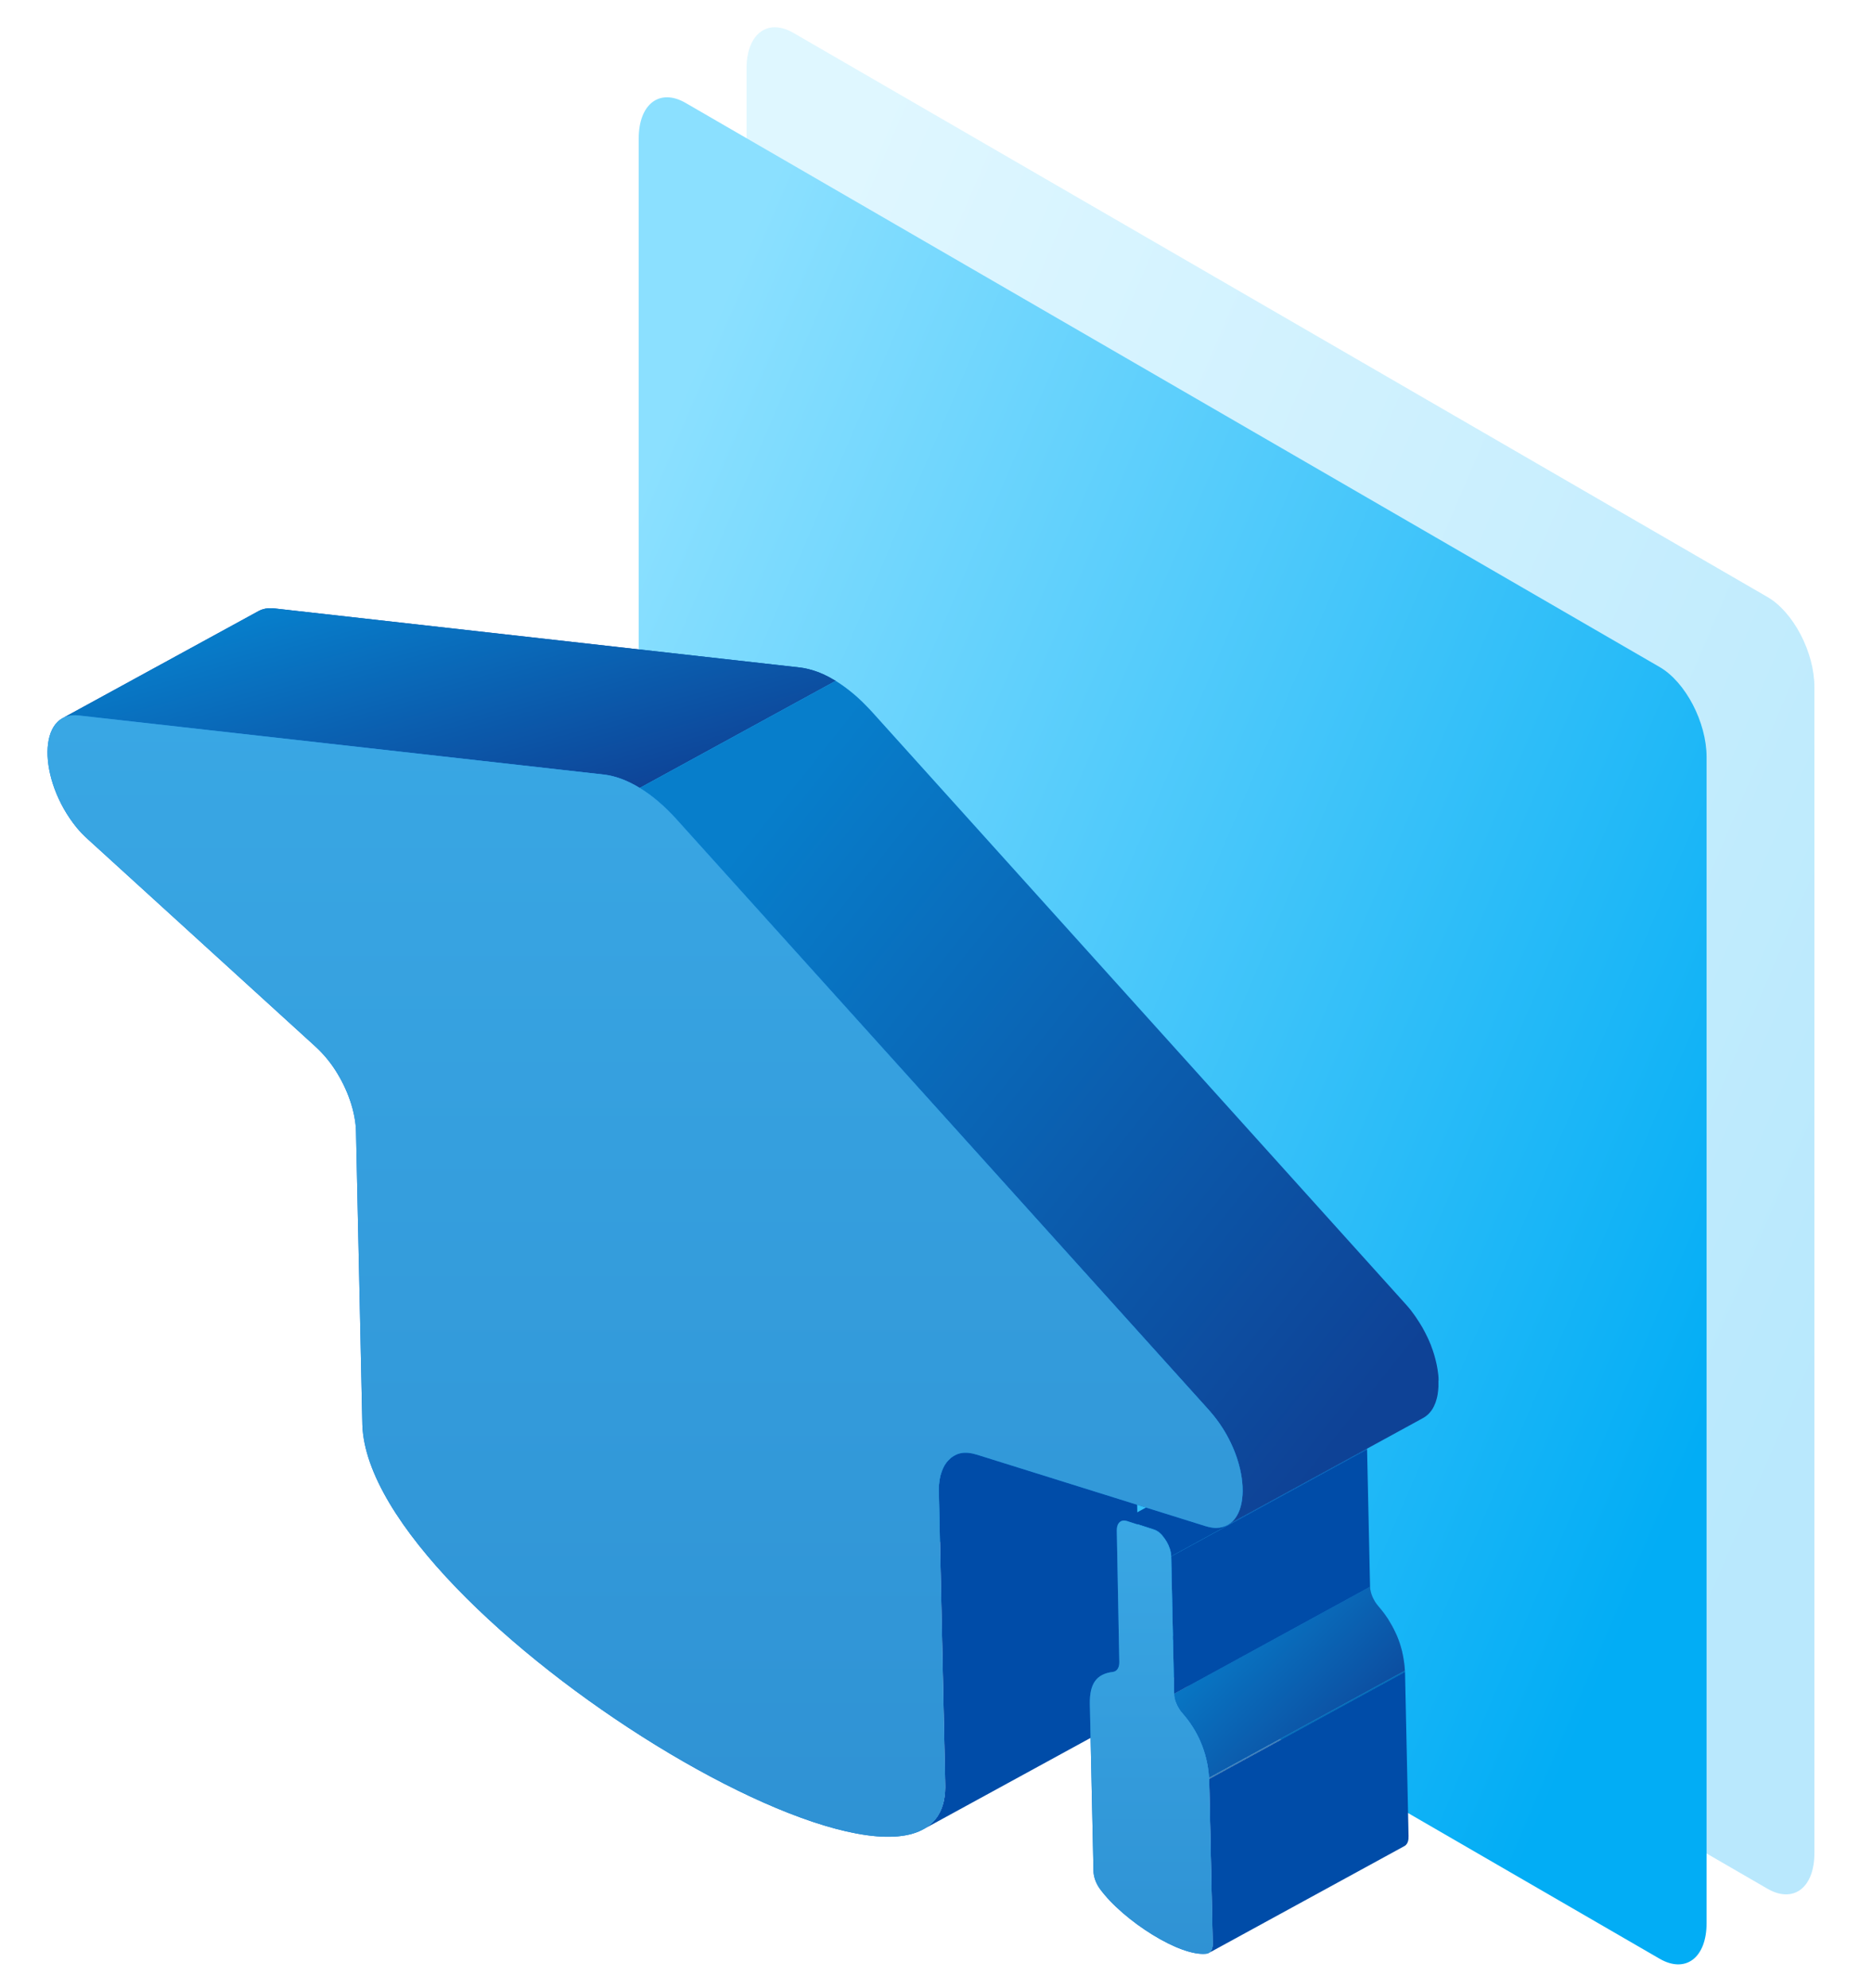 <svg width="130" height="138" viewBox="0 0 130 138" fill="none" xmlns="http://www.w3.org/2000/svg">
<g clip-path="url(#clip0_1543_187)">
<path opacity="0.28" fill-rule="evenodd" clip-rule="evenodd" d="M55.102 2.285L122.741 41.445C124.542 42.486 126 45.285 126 47.69V128.645C126 131.051 124.542 132.158 122.741 131.117L55.102 91.957C53.301 90.916 51.843 88.117 51.843 85.712V4.756C51.843 2.351 53.301 1.244 55.102 2.285Z" fill="url(#paint0_linear_1543_187)"/>
<path fill-rule="evenodd" clip-rule="evenodd" d="M47.613 7.146L115.253 46.306C117.054 47.347 118.512 50.146 118.512 52.551V133.506C118.512 135.911 117.054 137.018 115.253 135.978L47.613 96.817C45.812 95.777 44.355 92.978 44.355 90.573V9.617C44.355 7.212 45.812 6.105 47.613 7.146Z" fill="url(#paint1_linear_1543_187)"/>
<path d="M78.798 96.12C78.798 95.968 78.798 95.82 78.81 95.675C78.817 95.535 78.837 95.403 78.856 95.278C78.856 95.266 78.86 95.254 78.864 95.243C78.884 95.126 78.911 95.013 78.942 94.907C78.946 94.892 78.954 94.876 78.958 94.861C78.985 94.767 79.02 94.677 79.055 94.588C79.063 94.572 79.067 94.557 79.075 94.537C79.118 94.44 79.168 94.342 79.219 94.257C79.227 94.249 79.231 94.237 79.239 94.229C79.285 94.155 79.336 94.089 79.387 94.026C79.406 94.003 79.426 93.984 79.445 93.96C79.492 93.91 79.539 93.863 79.589 93.82C79.609 93.8 79.628 93.785 79.652 93.765C79.722 93.711 79.796 93.66 79.874 93.617L66.273 101.047C66.195 101.09 66.121 101.141 66.051 101.195C66.032 101.211 66.008 101.23 65.989 101.25C65.938 101.293 65.891 101.339 65.845 101.39C65.825 101.41 65.806 101.433 65.786 101.456C65.732 101.519 65.685 101.589 65.638 101.659C65.63 101.667 65.626 101.678 65.618 101.686H65.615C65.568 101.772 65.521 101.858 65.482 101.947C65.482 101.955 65.478 101.963 65.474 101.967C65.466 101.983 65.463 101.998 65.455 102.018C65.435 102.068 65.412 102.115 65.396 102.166C65.381 102.205 65.369 102.248 65.357 102.287C65.353 102.302 65.346 102.318 65.342 102.333C65.342 102.345 65.334 102.357 65.33 102.365C65.314 102.427 65.299 102.489 65.283 102.556C65.275 102.595 65.268 102.63 65.264 102.669C65.264 102.68 65.26 102.692 65.256 102.704C65.256 102.715 65.252 102.727 65.248 102.739C65.24 102.797 65.233 102.86 65.225 102.918C65.217 102.977 65.213 103.035 65.209 103.097C65.205 103.16 65.201 103.218 65.201 103.277C65.201 103.335 65.201 103.394 65.201 103.456C65.201 103.487 65.201 103.518 65.201 103.55L65.638 123.8C65.646 123.995 65.642 124.182 65.63 124.358C65.63 124.365 65.63 124.373 65.63 124.381C65.618 124.552 65.599 124.716 65.572 124.872C65.572 124.888 65.564 124.903 65.564 124.919C65.537 125.067 65.502 125.207 65.459 125.34C65.455 125.355 65.451 125.371 65.443 125.387C65.4 125.523 65.346 125.652 65.287 125.773C65.275 125.8 65.26 125.823 65.248 125.847C65.201 125.94 65.147 126.026 65.092 126.112C65.065 126.151 65.038 126.19 65.007 126.229C64.956 126.295 64.901 126.361 64.843 126.424C64.812 126.459 64.777 126.494 64.745 126.529C64.683 126.591 64.613 126.65 64.543 126.704C64.511 126.731 64.48 126.759 64.445 126.782C64.34 126.86 64.231 126.93 64.11 126.997L77.71 119.567C77.827 119.501 77.94 119.43 78.046 119.352C78.081 119.329 78.112 119.302 78.143 119.274C78.213 119.22 78.279 119.161 78.346 119.099C78.381 119.064 78.412 119.029 78.443 118.994C78.502 118.931 78.552 118.865 78.607 118.799C78.634 118.76 78.665 118.721 78.693 118.682C78.708 118.659 78.724 118.639 78.74 118.62C78.778 118.557 78.814 118.487 78.849 118.421C78.86 118.397 78.876 118.374 78.888 118.347C78.888 118.339 78.895 118.335 78.899 118.327C78.946 118.234 78.985 118.132 79.02 118.031C79.028 118.011 79.036 117.988 79.04 117.965C79.044 117.949 79.047 117.933 79.055 117.918C79.063 117.887 79.075 117.859 79.082 117.828C79.102 117.758 79.121 117.688 79.137 117.614C79.145 117.575 79.153 117.536 79.16 117.497C79.16 117.481 79.168 117.466 79.168 117.45C79.168 117.431 79.176 117.411 79.18 117.392C79.192 117.325 79.2 117.255 79.207 117.185C79.215 117.123 79.219 117.056 79.223 116.994C79.223 116.982 79.223 116.975 79.223 116.963C79.223 116.955 79.223 116.947 79.223 116.939C79.223 116.893 79.231 116.846 79.231 116.795C79.231 116.729 79.231 116.659 79.231 116.589C79.231 116.518 79.231 116.448 79.227 116.378L78.79 96.128L78.798 96.12Z" fill="#004CA8"/>
<path d="M76.514 116.293L90.114 108.863C90.325 108.746 90.582 108.672 90.886 108.637C90.948 108.629 91.003 108.613 91.054 108.586L77.453 116.016C77.403 116.043 77.348 116.063 77.286 116.066C76.982 116.102 76.728 116.18 76.514 116.293Z" fill="#004CA8"/>
<path d="M76.514 116.292L90.114 108.863C90.2 108.816 90.293 108.777 90.395 108.742L76.794 116.172C76.693 116.207 76.6 116.246 76.514 116.292Z" fill="#004CA8"/>
<path d="M76.794 116.172L90.395 108.742C90.5 108.707 90.613 108.679 90.734 108.656L77.134 116.086C77.013 116.105 76.9 116.136 76.794 116.172Z" fill="#004CA8"/>
<path d="M77.133 116.09L90.734 108.66C90.785 108.652 90.835 108.644 90.886 108.637C90.894 108.637 90.906 108.637 90.913 108.633L77.313 116.062C77.313 116.062 77.293 116.062 77.286 116.066C77.235 116.074 77.184 116.082 77.133 116.09Z" fill="#004CA8"/>
<path d="M77.313 116.062L90.913 108.633C90.937 108.629 90.96 108.621 90.984 108.617L77.383 116.047C77.36 116.055 77.336 116.059 77.313 116.062Z" fill="#004CA8"/>
<path d="M77.383 116.043L90.984 108.613C91.007 108.605 91.03 108.594 91.054 108.582L77.453 116.012C77.43 116.023 77.406 116.035 77.383 116.043Z" fill="#004CA8"/>
<path d="M44.44 54.703L58.041 47.273C58.002 47.249 57.963 47.226 57.924 47.203C57.881 47.175 57.834 47.152 57.791 47.129C57.76 47.109 57.729 47.094 57.698 47.074C57.686 47.066 57.674 47.062 57.666 47.055C57.581 47.008 57.495 46.965 57.413 46.922H57.405C57.32 46.875 57.234 46.836 57.152 46.797C57.14 46.793 57.133 46.789 57.121 46.786C57.09 46.77 57.058 46.758 57.027 46.747C56.984 46.727 56.938 46.708 56.895 46.688C56.871 46.68 56.852 46.673 56.832 46.665C56.797 46.649 56.758 46.638 56.723 46.626C56.692 46.614 56.665 46.602 56.633 46.595C56.602 46.583 56.571 46.575 56.54 46.563C56.501 46.552 56.466 46.54 56.427 46.528C56.407 46.521 56.388 46.517 56.368 46.509C56.326 46.497 56.287 46.486 56.244 46.478C56.209 46.466 56.17 46.458 56.135 46.447C56.123 46.447 56.111 46.439 56.099 46.439C56.049 46.427 56.002 46.419 55.951 46.407C55.916 46.4 55.877 46.392 55.842 46.384C55.834 46.384 55.827 46.384 55.823 46.38C55.737 46.365 55.647 46.353 55.562 46.341L19.079 42.24H19.06C18.994 42.233 18.927 42.229 18.865 42.225C18.842 42.225 18.818 42.225 18.791 42.225C18.771 42.225 18.752 42.225 18.736 42.225C18.717 42.225 18.697 42.225 18.678 42.225C18.619 42.225 18.565 42.237 18.506 42.244C18.491 42.244 18.475 42.244 18.46 42.248H18.448C18.382 42.26 18.315 42.279 18.253 42.299C18.233 42.303 18.214 42.307 18.195 42.315C18.113 42.346 18.031 42.381 17.957 42.42L4.345 49.857C4.419 49.815 4.501 49.779 4.586 49.752C4.606 49.744 4.625 49.744 4.645 49.736C4.711 49.717 4.777 49.697 4.851 49.686C4.867 49.686 4.883 49.686 4.898 49.682C4.972 49.67 5.046 49.662 5.124 49.658C5.144 49.658 5.163 49.658 5.183 49.658C5.276 49.658 5.37 49.658 5.471 49.674L41.953 53.775C42.047 53.787 42.14 53.798 42.234 53.818C42.269 53.826 42.308 53.833 42.343 53.841C42.406 53.853 42.464 53.865 42.526 53.88C42.561 53.888 42.6 53.9 42.636 53.911C42.698 53.927 42.756 53.943 42.819 53.962C42.858 53.974 42.893 53.985 42.932 53.997C42.994 54.017 43.053 54.04 43.115 54.059C43.15 54.071 43.189 54.087 43.224 54.098C43.29 54.126 43.357 54.153 43.423 54.18C43.454 54.192 43.485 54.208 43.517 54.219C43.711 54.305 43.906 54.403 44.101 54.508C44.132 54.523 44.163 54.543 44.195 54.562C44.277 54.609 44.362 54.66 44.444 54.711L44.44 54.703Z" fill="#004CA8"/>
<path d="M44.44 54.703L58.041 47.273C58.002 47.249 57.963 47.226 57.924 47.203C57.881 47.175 57.834 47.152 57.791 47.129C57.76 47.109 57.729 47.094 57.698 47.074C57.686 47.066 57.674 47.062 57.666 47.055C57.581 47.008 57.495 46.965 57.413 46.922H57.405C57.32 46.875 57.234 46.836 57.152 46.797C57.14 46.793 57.133 46.789 57.121 46.786C57.09 46.77 57.058 46.758 57.027 46.747C56.984 46.727 56.938 46.708 56.895 46.688C56.871 46.68 56.852 46.673 56.832 46.665C56.797 46.649 56.758 46.638 56.723 46.626C56.692 46.614 56.665 46.602 56.633 46.595C56.602 46.583 56.571 46.575 56.54 46.563C56.501 46.552 56.466 46.54 56.427 46.528C56.407 46.521 56.388 46.517 56.368 46.509C56.326 46.497 56.287 46.486 56.244 46.478C56.209 46.466 56.17 46.458 56.135 46.447C56.123 46.447 56.111 46.439 56.099 46.439C56.049 46.427 56.002 46.419 55.951 46.407C55.916 46.4 55.877 46.392 55.842 46.384C55.834 46.384 55.827 46.384 55.823 46.38C55.737 46.365 55.647 46.353 55.562 46.341L19.079 42.24H19.06C18.994 42.233 18.927 42.229 18.865 42.225C18.842 42.225 18.818 42.225 18.791 42.225C18.771 42.225 18.752 42.225 18.736 42.225C18.717 42.225 18.697 42.225 18.678 42.225C18.619 42.225 18.565 42.237 18.506 42.244C18.491 42.244 18.475 42.244 18.46 42.248H18.448C18.382 42.26 18.315 42.279 18.253 42.299C18.233 42.303 18.214 42.307 18.195 42.315C18.113 42.346 18.031 42.381 17.957 42.42L4.345 49.857C4.419 49.815 4.501 49.779 4.586 49.752C4.606 49.744 4.625 49.744 4.645 49.736C4.711 49.717 4.777 49.697 4.851 49.686C4.867 49.686 4.883 49.686 4.898 49.682C4.972 49.67 5.046 49.662 5.124 49.658C5.144 49.658 5.163 49.658 5.183 49.658C5.276 49.658 5.37 49.658 5.471 49.674L41.953 53.775C42.047 53.787 42.14 53.798 42.234 53.818C42.269 53.826 42.308 53.833 42.343 53.841C42.406 53.853 42.464 53.865 42.526 53.88C42.561 53.888 42.6 53.9 42.636 53.911C42.698 53.927 42.756 53.943 42.819 53.962C42.858 53.974 42.893 53.985 42.932 53.997C42.994 54.017 43.053 54.04 43.115 54.059C43.15 54.071 43.189 54.087 43.224 54.098C43.29 54.126 43.357 54.153 43.423 54.18C43.454 54.192 43.485 54.208 43.517 54.219C43.711 54.305 43.906 54.403 44.101 54.508C44.132 54.523 44.163 54.543 44.195 54.562C44.277 54.609 44.362 54.66 44.444 54.711L44.44 54.703Z" fill="url(#paint2_linear_1543_187)"/>
<path d="M83.963 123.402L97.563 115.973V115.992L83.963 123.422V123.402Z" fill="#005AA7"/>
<path d="M83.967 123.418L97.567 115.988C97.567 115.988 97.567 116.012 97.567 116.02L83.967 123.449C83.967 123.449 83.967 123.426 83.967 123.418Z" fill="#0058A3"/>
<path d="M83.967 123.453L97.567 116.024C97.567 116.024 97.567 116.055 97.567 116.066L83.967 123.496C83.967 123.496 83.967 123.469 83.967 123.453Z" fill="#00569E"/>
<path d="M82.809 119.855C82.829 119.886 82.844 119.918 82.864 119.949C82.949 120.085 83.031 120.222 83.105 120.362L83.121 120.393C83.211 120.561 83.293 120.736 83.37 120.912V120.923C83.452 121.107 83.522 121.29 83.589 121.485V121.5C83.659 121.691 83.713 121.89 83.764 122.093V122.101C83.815 122.303 83.854 122.51 83.889 122.724C83.889 122.732 83.889 122.74 83.889 122.748C83.92 122.962 83.947 123.18 83.963 123.406L97.563 115.977C97.559 115.895 97.552 115.813 97.544 115.731C97.536 115.649 97.528 115.571 97.517 115.489C97.509 115.431 97.501 115.372 97.493 115.318V115.294C97.493 115.294 97.485 115.275 97.485 115.263C97.474 115.189 97.462 115.119 97.45 115.049C97.439 114.979 97.423 114.912 97.411 114.846C97.4 114.788 97.384 114.729 97.372 114.671V114.651C97.353 114.589 97.337 114.53 97.322 114.472C97.306 114.417 97.29 114.359 97.275 114.304C97.259 114.25 97.244 114.199 97.228 114.148C97.22 114.121 97.213 114.098 97.201 114.07V114.055C97.201 114.055 97.185 114.024 97.181 114.008C97.166 113.965 97.15 113.918 97.135 113.876C97.119 113.833 97.103 113.794 97.088 113.751C97.072 113.712 97.057 113.673 97.041 113.634C97.025 113.595 97.01 113.56 96.994 113.521L96.979 113.49V113.482C96.963 113.458 96.955 113.435 96.944 113.412C96.928 113.377 96.912 113.338 96.893 113.303C96.873 113.264 96.854 113.221 96.834 113.182C96.815 113.139 96.791 113.1 96.772 113.057C96.757 113.026 96.737 112.995 96.721 112.963L96.706 112.932C96.706 112.932 96.686 112.893 96.675 112.874C96.608 112.753 96.534 112.636 96.464 112.515C96.445 112.484 96.429 112.453 96.409 112.422V112.414C96.363 112.351 96.324 112.289 96.281 112.231C96.25 112.184 96.219 112.141 96.187 112.094C96.156 112.051 96.125 112.008 96.094 111.966L96.082 111.95L96.074 111.942C96.051 111.911 96.024 111.876 96 111.845C95.969 111.802 95.934 111.763 95.899 111.72C95.864 111.677 95.825 111.634 95.79 111.587C95.763 111.556 95.735 111.521 95.708 111.49C95.626 111.396 95.552 111.295 95.486 111.19C95.482 111.182 95.478 111.174 95.474 111.166C95.412 111.061 95.353 110.952 95.306 110.843C95.256 110.726 95.217 110.609 95.189 110.492C95.162 110.375 95.147 110.262 95.143 110.153L81.542 117.583V117.606C81.542 117.606 81.542 117.637 81.542 117.649C81.542 117.664 81.542 117.68 81.542 117.696C81.542 117.711 81.542 117.727 81.546 117.742C81.546 117.758 81.55 117.774 81.554 117.789C81.554 117.805 81.558 117.82 81.562 117.836C81.562 117.852 81.57 117.867 81.57 117.883C81.57 117.894 81.573 117.906 81.577 117.922V117.933C81.577 117.933 81.589 117.965 81.593 117.98C81.597 117.996 81.601 118.011 81.605 118.027C81.609 118.043 81.612 118.058 81.62 118.074C81.624 118.089 81.628 118.101 81.636 118.117C81.64 118.128 81.644 118.144 81.651 118.156C81.655 118.167 81.659 118.183 81.667 118.195C81.671 118.206 81.675 118.218 81.683 118.234L81.698 118.269C81.698 118.269 81.706 118.296 81.714 118.304C81.718 118.315 81.725 118.327 81.729 118.339C81.737 118.354 81.741 118.366 81.749 118.382C81.757 118.397 81.764 118.413 81.772 118.429C81.784 118.448 81.792 118.468 81.803 118.491C81.823 118.526 81.846 118.561 81.866 118.596C81.87 118.604 81.874 118.612 81.877 118.62C81.881 118.627 81.885 118.635 81.889 118.639C81.901 118.659 81.916 118.682 81.932 118.701C81.944 118.717 81.951 118.733 81.963 118.748C81.971 118.76 81.983 118.775 81.99 118.787C81.998 118.799 82.01 118.811 82.018 118.822C82.026 118.834 82.037 118.846 82.045 118.857C82.057 118.869 82.065 118.881 82.076 118.892C82.084 118.9 82.092 118.908 82.1 118.92C82.228 119.064 82.349 119.216 82.466 119.368L82.474 119.376C82.591 119.528 82.7 119.688 82.801 119.847L82.809 119.855Z" fill="#2990E1"/>
<path d="M82.809 119.855C82.829 119.886 82.844 119.918 82.864 119.949C82.949 120.085 83.031 120.222 83.105 120.362L83.121 120.393C83.211 120.561 83.293 120.736 83.37 120.912V120.923C83.452 121.107 83.522 121.29 83.589 121.485V121.5C83.659 121.691 83.713 121.89 83.764 122.093V122.101C83.815 122.303 83.854 122.51 83.889 122.724C83.889 122.732 83.889 122.74 83.889 122.748C83.92 122.962 83.947 123.18 83.963 123.406L97.563 115.977C97.559 115.895 97.552 115.813 97.544 115.731C97.536 115.649 97.528 115.571 97.517 115.489C97.509 115.431 97.501 115.372 97.493 115.318V115.294C97.493 115.294 97.485 115.275 97.485 115.263C97.474 115.189 97.462 115.119 97.45 115.049C97.439 114.979 97.423 114.912 97.411 114.846C97.4 114.788 97.384 114.729 97.372 114.671V114.651C97.353 114.589 97.337 114.53 97.322 114.472C97.306 114.417 97.29 114.359 97.275 114.304C97.259 114.25 97.244 114.199 97.228 114.148C97.22 114.121 97.213 114.098 97.201 114.07V114.055C97.201 114.055 97.185 114.024 97.181 114.008C97.166 113.965 97.15 113.918 97.135 113.876C97.119 113.833 97.103 113.794 97.088 113.751C97.072 113.712 97.057 113.673 97.041 113.634C97.025 113.595 97.01 113.56 96.994 113.521L96.979 113.49V113.482C96.963 113.458 96.955 113.435 96.944 113.412C96.928 113.377 96.912 113.338 96.893 113.303C96.873 113.264 96.854 113.221 96.834 113.182C96.815 113.139 96.791 113.1 96.772 113.057C96.757 113.026 96.737 112.995 96.721 112.963L96.706 112.932C96.706 112.932 96.686 112.893 96.675 112.874C96.608 112.753 96.534 112.636 96.464 112.515C96.445 112.484 96.429 112.453 96.409 112.422V112.414C96.363 112.351 96.324 112.289 96.281 112.231C96.25 112.184 96.219 112.141 96.187 112.094C96.156 112.051 96.125 112.008 96.094 111.966L96.082 111.95L96.074 111.942C96.051 111.911 96.024 111.876 96 111.845C95.969 111.802 95.934 111.763 95.899 111.72C95.864 111.677 95.825 111.634 95.79 111.587C95.763 111.556 95.735 111.521 95.708 111.49C95.626 111.396 95.552 111.295 95.486 111.19C95.482 111.182 95.478 111.174 95.474 111.166C95.412 111.061 95.353 110.952 95.306 110.843C95.256 110.726 95.217 110.609 95.189 110.492C95.162 110.375 95.147 110.262 95.143 110.153L81.542 117.583V117.606C81.542 117.606 81.542 117.637 81.542 117.649C81.542 117.664 81.542 117.68 81.542 117.696C81.542 117.711 81.542 117.727 81.546 117.742C81.546 117.758 81.55 117.774 81.554 117.789C81.554 117.805 81.558 117.82 81.562 117.836C81.562 117.852 81.57 117.867 81.57 117.883C81.57 117.894 81.573 117.906 81.577 117.922V117.933C81.577 117.933 81.589 117.965 81.593 117.98C81.597 117.996 81.601 118.011 81.605 118.027C81.609 118.043 81.612 118.058 81.62 118.074C81.624 118.089 81.628 118.101 81.636 118.117C81.64 118.128 81.644 118.144 81.651 118.156C81.655 118.167 81.659 118.183 81.667 118.195C81.671 118.206 81.675 118.218 81.683 118.234L81.698 118.269C81.698 118.269 81.706 118.296 81.714 118.304C81.718 118.315 81.725 118.327 81.729 118.339C81.737 118.354 81.741 118.366 81.749 118.382C81.757 118.397 81.764 118.413 81.772 118.429C81.784 118.448 81.792 118.468 81.803 118.491C81.823 118.526 81.846 118.561 81.866 118.596C81.87 118.604 81.874 118.612 81.877 118.62C81.881 118.627 81.885 118.635 81.889 118.639C81.901 118.659 81.916 118.682 81.932 118.701C81.944 118.717 81.951 118.733 81.963 118.748C81.971 118.76 81.983 118.775 81.99 118.787C81.998 118.799 82.01 118.811 82.018 118.822C82.026 118.834 82.037 118.846 82.045 118.857C82.057 118.869 82.065 118.881 82.076 118.892C82.084 118.9 82.092 118.908 82.1 118.92C82.228 119.064 82.349 119.216 82.466 119.368L82.474 119.376C82.591 119.528 82.7 119.688 82.801 119.847L82.809 119.855Z" fill="url(#paint3_linear_1543_187)"/>
<path d="M97.817 127.492L97.571 116.066L83.971 123.496L84.216 134.921C84.216 134.999 84.216 135.077 84.201 135.144C84.189 135.214 84.174 135.272 84.15 135.327V135.335C84.127 135.381 84.103 135.42 84.076 135.455C84.068 135.467 84.06 135.479 84.049 135.49C84.017 135.526 83.979 135.557 83.94 135.58L97.54 128.15C97.583 128.127 97.618 128.096 97.649 128.061C97.657 128.049 97.669 128.037 97.676 128.026C97.688 128.01 97.7 127.998 97.708 127.983C97.719 127.963 97.731 127.94 97.743 127.916V127.905L97.751 127.897C97.751 127.897 97.762 127.874 97.766 127.862C97.774 127.846 97.778 127.827 97.782 127.807C97.786 127.792 97.79 127.772 97.793 127.757C97.793 127.745 97.797 127.729 97.801 127.718V127.71C97.801 127.71 97.805 127.679 97.809 127.663C97.809 127.647 97.809 127.632 97.813 127.616C97.813 127.601 97.813 127.585 97.813 127.57C97.813 127.554 97.813 127.538 97.813 127.523V127.499L97.817 127.492Z" fill="#004CA8"/>
<path d="M94.936 100.614L81.332 108.044L81.538 117.587L95.143 110.157L94.936 100.614Z" fill="#004CA8"/>
<path d="M80.716 106.61C80.774 106.676 80.829 106.742 80.88 106.816C80.926 106.882 80.969 106.949 81.008 107.019C81.016 107.031 81.024 107.042 81.032 107.058C81.075 107.132 81.114 107.21 81.149 107.288C81.184 107.37 81.215 107.455 81.242 107.537C81.269 107.623 81.289 107.709 81.305 107.791C81.32 107.88 81.328 107.962 81.328 108.044L94.928 100.614C94.928 100.614 94.928 100.599 94.928 100.591C94.928 100.575 94.928 100.56 94.928 100.544C94.928 100.529 94.928 100.513 94.924 100.493C94.924 100.478 94.924 100.462 94.921 100.443C94.921 100.427 94.917 100.412 94.913 100.392V100.365H94.909V100.341C94.909 100.341 94.901 100.306 94.897 100.291C94.897 100.275 94.889 100.256 94.885 100.24C94.882 100.224 94.878 100.205 94.874 100.189C94.87 100.174 94.866 100.158 94.858 100.139L94.847 100.108V100.092C94.847 100.092 94.835 100.061 94.827 100.049C94.823 100.033 94.815 100.018 94.811 100.006C94.808 99.995 94.8 99.979 94.796 99.967C94.792 99.956 94.784 99.94 94.78 99.928C94.776 99.916 94.769 99.901 94.765 99.889L94.753 99.858V99.85C94.753 99.85 94.737 99.823 94.733 99.811C94.726 99.796 94.718 99.78 94.71 99.764L94.687 99.718C94.675 99.694 94.659 99.667 94.648 99.644C94.648 99.636 94.64 99.628 94.636 99.624C94.628 99.612 94.62 99.601 94.613 99.585C94.593 99.554 94.578 99.523 94.558 99.496C94.542 99.472 94.527 99.449 94.511 99.425C94.504 99.41 94.492 99.398 94.484 99.382C94.484 99.382 94.465 99.351 94.453 99.34C94.445 99.328 94.433 99.316 94.425 99.301C94.414 99.289 94.406 99.277 94.394 99.266C94.383 99.254 94.375 99.238 94.363 99.227C94.351 99.215 94.34 99.203 94.332 99.188L94.324 99.18C94.324 99.18 94.308 99.16 94.301 99.149C94.289 99.137 94.277 99.121 94.262 99.11C94.25 99.098 94.234 99.082 94.223 99.071C94.211 99.059 94.195 99.043 94.18 99.032C94.168 99.02 94.156 99.012 94.149 99.004V98.997C94.149 98.997 94.114 98.973 94.102 98.962C94.09 98.95 94.075 98.942 94.063 98.93C94.051 98.919 94.036 98.911 94.024 98.903C94.012 98.895 93.997 98.883 93.985 98.876L93.962 98.86L93.946 98.849C93.946 98.849 93.919 98.833 93.907 98.825C93.895 98.817 93.88 98.813 93.868 98.806C93.856 98.798 93.841 98.794 93.829 98.786C93.817 98.782 93.802 98.774 93.79 98.77C93.778 98.767 93.763 98.759 93.751 98.755H93.736L91.876 98.151C91.876 98.151 91.861 98.147 91.853 98.143C91.841 98.143 91.826 98.135 91.814 98.131C91.798 98.131 91.787 98.123 91.771 98.123H91.751C91.751 98.123 91.736 98.12 91.728 98.116C91.712 98.116 91.697 98.116 91.685 98.116C91.673 98.116 91.662 98.116 91.65 98.116H91.638C91.638 98.116 91.603 98.116 91.584 98.123C91.572 98.123 91.564 98.127 91.556 98.131C91.549 98.131 91.541 98.131 91.533 98.135C91.529 98.135 91.521 98.135 91.517 98.139C91.494 98.147 91.471 98.159 91.451 98.17L77.851 105.6C77.878 105.584 77.905 105.577 77.933 105.565C77.941 105.565 77.948 105.565 77.956 105.561C77.983 105.553 78.015 105.549 78.042 105.545H78.05C78.085 105.545 78.116 105.545 78.155 105.549H78.163C78.202 105.557 78.241 105.565 78.28 105.577L80.139 106.177C80.217 106.2 80.291 106.239 80.365 106.282C80.427 106.321 80.494 106.368 80.552 106.419C80.615 106.473 80.673 106.532 80.728 106.594L80.716 106.61Z" fill="#004CA8"/>
<path d="M99.902 95.839C99.902 95.812 99.902 95.781 99.898 95.753C99.898 95.742 99.898 95.73 99.898 95.722C99.898 95.699 99.898 95.675 99.898 95.656C99.894 95.594 99.887 95.531 99.883 95.465C99.875 95.403 99.867 95.336 99.859 95.274C99.859 95.251 99.852 95.227 99.848 95.2C99.848 95.188 99.848 95.176 99.844 95.165C99.84 95.134 99.836 95.106 99.832 95.075C99.82 95.009 99.809 94.943 99.797 94.876C99.785 94.81 99.77 94.744 99.758 94.677C99.754 94.658 99.75 94.638 99.742 94.615L99.735 94.584C99.727 94.549 99.719 94.514 99.711 94.479C99.696 94.412 99.68 94.346 99.661 94.28C99.645 94.218 99.626 94.155 99.61 94.097C99.602 94.069 99.594 94.046 99.587 94.019C99.587 94.011 99.583 93.999 99.579 93.991C99.571 93.968 99.563 93.941 99.555 93.917C99.536 93.859 99.516 93.8 99.497 93.738C99.477 93.683 99.458 93.629 99.438 93.578C99.419 93.528 99.403 93.477 99.384 93.43L99.376 93.407V93.395C99.356 93.356 99.341 93.317 99.325 93.278C99.306 93.227 99.286 93.177 99.263 93.13C99.243 93.079 99.22 93.029 99.197 92.978C99.173 92.927 99.15 92.877 99.126 92.826C99.126 92.818 99.119 92.81 99.115 92.802L99.107 92.791C99.088 92.752 99.072 92.717 99.052 92.678C99.021 92.612 98.99 92.549 98.955 92.483C98.908 92.393 98.858 92.3 98.807 92.21C98.807 92.202 98.799 92.198 98.795 92.191V92.183C98.717 92.054 98.643 91.929 98.565 91.805C98.534 91.758 98.503 91.711 98.472 91.664C98.448 91.629 98.425 91.594 98.401 91.555C98.378 91.52 98.355 91.481 98.331 91.446C98.292 91.391 98.253 91.337 98.214 91.282C98.175 91.228 98.136 91.173 98.094 91.118C98.074 91.091 98.051 91.064 98.031 91.037L98.016 91.013C98.016 91.013 97.988 90.974 97.973 90.955C97.934 90.904 97.891 90.853 97.848 90.803C97.805 90.752 97.762 90.701 97.719 90.651C97.676 90.6 97.633 90.549 97.587 90.503C97.579 90.491 97.567 90.483 97.559 90.472L60.563 49.432L57.842 50.918L60.563 49.432C60.5 49.362 60.438 49.292 60.372 49.226C60.286 49.136 60.2 49.047 60.114 48.961C60.068 48.914 60.021 48.867 59.974 48.82C59.955 48.801 59.939 48.785 59.92 48.766C59.896 48.742 59.869 48.715 59.846 48.692C59.752 48.602 59.658 48.516 59.565 48.431C59.487 48.36 59.413 48.294 59.335 48.228C59.323 48.22 59.315 48.208 59.304 48.201C59.296 48.193 59.288 48.185 59.28 48.181C59.187 48.103 59.093 48.025 58.996 47.951C58.902 47.877 58.809 47.807 58.719 47.737C58.707 47.729 58.696 47.721 58.688 47.713C58.676 47.706 58.664 47.698 58.653 47.69C58.583 47.639 58.516 47.589 58.446 47.542C58.356 47.48 58.267 47.421 58.177 47.362C58.127 47.331 58.08 47.3 58.029 47.269L44.429 54.699C44.635 54.827 44.842 54.968 45.048 55.116C45.06 55.124 45.072 55.131 45.084 55.139C45.29 55.291 45.497 55.455 45.699 55.627C45.711 55.634 45.719 55.646 45.73 55.654C45.929 55.821 46.124 56.001 46.315 56.188C46.335 56.207 46.35 56.223 46.37 56.242C46.569 56.437 46.764 56.64 46.958 56.854L83.955 97.893L94.835 91.949L83.955 97.893C84.115 98.069 84.267 98.252 84.407 98.439L84.423 98.459C84.552 98.626 84.676 98.802 84.793 98.977C84.817 99.012 84.84 99.047 84.863 99.082C84.977 99.258 85.086 99.433 85.183 99.612L85.191 99.628C85.3 99.823 85.397 100.018 85.491 100.213V100.224C85.588 100.423 85.674 100.622 85.752 100.821V100.833C85.83 101.027 85.9 101.226 85.959 101.417L85.967 101.441C86.025 101.632 86.072 101.819 86.115 102.006C86.115 102.018 86.119 102.025 86.123 102.037C86.165 102.22 86.197 102.403 86.224 102.583C86.224 102.595 86.224 102.606 86.228 102.614C86.251 102.793 86.271 102.965 86.278 103.136V103.168C86.29 103.339 86.29 103.503 86.282 103.663V103.69C86.275 103.85 86.259 104.006 86.236 104.154C86.236 104.158 86.236 104.165 86.236 104.169C86.212 104.317 86.181 104.462 86.142 104.598C86.142 104.61 86.134 104.622 86.13 104.637C86.091 104.766 86.044 104.89 85.994 105.007C85.99 105.019 85.982 105.027 85.978 105.039C85.928 105.14 85.873 105.237 85.811 105.327C85.799 105.347 85.787 105.362 85.776 105.382C85.709 105.471 85.635 105.553 85.557 105.627C85.542 105.639 85.526 105.654 85.514 105.666C85.429 105.74 85.339 105.807 85.242 105.861L98.842 98.431C98.939 98.377 99.029 98.311 99.115 98.236C99.13 98.225 99.146 98.213 99.162 98.198C99.24 98.123 99.314 98.041 99.38 97.952C99.392 97.936 99.403 97.917 99.419 97.897C99.438 97.866 99.462 97.839 99.481 97.808C99.52 97.745 99.555 97.679 99.587 97.609C99.59 97.597 99.598 97.589 99.602 97.578V97.566C99.641 97.496 99.668 97.422 99.696 97.348C99.711 97.301 99.727 97.254 99.739 97.207C99.739 97.196 99.746 97.184 99.75 97.168C99.75 97.157 99.758 97.149 99.762 97.137C99.778 97.075 99.793 97.008 99.809 96.946C99.82 96.884 99.832 96.821 99.844 96.755V96.728C99.856 96.677 99.863 96.623 99.867 96.568C99.875 96.506 99.879 96.447 99.883 96.385C99.883 96.346 99.887 96.303 99.891 96.264C99.891 96.256 99.891 96.245 99.891 96.237C99.891 96.225 99.891 96.209 99.891 96.198C99.891 96.139 99.891 96.077 99.891 96.014C99.891 95.952 99.891 95.89 99.891 95.827L99.902 95.839Z" fill="#30ADF9"/>
<path d="M99.902 95.839C99.902 95.812 99.902 95.781 99.898 95.753C99.898 95.742 99.898 95.73 99.898 95.722C99.898 95.699 99.898 95.675 99.898 95.656C99.894 95.594 99.887 95.531 99.883 95.465C99.875 95.403 99.867 95.336 99.859 95.274C99.859 95.251 99.852 95.227 99.848 95.2C99.848 95.188 99.848 95.176 99.844 95.165C99.84 95.134 99.836 95.106 99.832 95.075C99.82 95.009 99.809 94.943 99.797 94.876C99.785 94.81 99.77 94.744 99.758 94.677C99.754 94.658 99.75 94.638 99.742 94.615L99.735 94.584C99.727 94.549 99.719 94.514 99.711 94.479C99.696 94.412 99.68 94.346 99.661 94.28C99.645 94.218 99.626 94.155 99.61 94.097C99.602 94.069 99.594 94.046 99.587 94.019C99.587 94.011 99.583 93.999 99.579 93.991C99.571 93.968 99.563 93.941 99.555 93.917C99.536 93.859 99.516 93.8 99.497 93.738C99.477 93.683 99.458 93.629 99.438 93.578C99.419 93.528 99.403 93.477 99.384 93.43L99.376 93.407V93.395C99.356 93.356 99.341 93.317 99.325 93.278C99.306 93.227 99.286 93.177 99.263 93.13C99.243 93.079 99.22 93.029 99.197 92.978C99.173 92.927 99.15 92.877 99.126 92.826C99.126 92.818 99.119 92.81 99.115 92.802L99.107 92.791C99.088 92.752 99.072 92.717 99.052 92.678C99.021 92.612 98.99 92.549 98.955 92.483C98.908 92.393 98.858 92.3 98.807 92.21C98.807 92.202 98.799 92.198 98.795 92.191V92.183C98.717 92.054 98.643 91.929 98.565 91.805C98.534 91.758 98.503 91.711 98.472 91.664C98.448 91.629 98.425 91.594 98.401 91.555C98.378 91.52 98.355 91.481 98.331 91.446C98.292 91.391 98.253 91.337 98.214 91.282C98.175 91.228 98.136 91.173 98.094 91.118C98.074 91.091 98.051 91.064 98.031 91.037L98.016 91.013C98.016 91.013 97.988 90.974 97.973 90.955C97.934 90.904 97.891 90.853 97.848 90.803C97.805 90.752 97.762 90.701 97.719 90.651C97.676 90.6 97.633 90.549 97.587 90.503C97.579 90.491 97.567 90.483 97.559 90.472L60.563 49.432L57.842 50.918L60.563 49.432C60.5 49.362 60.438 49.292 60.372 49.226C60.286 49.136 60.2 49.047 60.114 48.961C60.068 48.914 60.021 48.867 59.974 48.82C59.955 48.801 59.939 48.785 59.92 48.766C59.896 48.742 59.869 48.715 59.846 48.692C59.752 48.602 59.658 48.516 59.565 48.431C59.487 48.36 59.413 48.294 59.335 48.228C59.323 48.22 59.315 48.208 59.304 48.201C59.296 48.193 59.288 48.185 59.28 48.181C59.187 48.103 59.093 48.025 58.996 47.951C58.902 47.877 58.809 47.807 58.719 47.737C58.707 47.729 58.696 47.721 58.688 47.713C58.676 47.706 58.664 47.698 58.653 47.69C58.583 47.639 58.516 47.589 58.446 47.542C58.356 47.48 58.267 47.421 58.177 47.362C58.127 47.331 58.08 47.3 58.029 47.269L44.429 54.699C44.635 54.827 44.842 54.968 45.048 55.116C45.06 55.124 45.072 55.131 45.084 55.139C45.29 55.291 45.497 55.455 45.699 55.627C45.711 55.634 45.719 55.646 45.73 55.654C45.929 55.821 46.124 56.001 46.315 56.188C46.335 56.207 46.35 56.223 46.37 56.242C46.569 56.437 46.764 56.64 46.958 56.854L83.955 97.893L94.835 91.949L83.955 97.893C84.115 98.069 84.267 98.252 84.407 98.439L84.423 98.459C84.552 98.626 84.676 98.802 84.793 98.977C84.817 99.012 84.84 99.047 84.863 99.082C84.977 99.258 85.086 99.433 85.183 99.612L85.191 99.628C85.3 99.823 85.397 100.018 85.491 100.213V100.224C85.588 100.423 85.674 100.622 85.752 100.821V100.833C85.83 101.027 85.9 101.226 85.959 101.417L85.967 101.441C86.025 101.632 86.072 101.819 86.115 102.006C86.115 102.018 86.119 102.025 86.123 102.037C86.165 102.22 86.197 102.403 86.224 102.583C86.224 102.595 86.224 102.606 86.228 102.614C86.251 102.793 86.271 102.965 86.278 103.136V103.168C86.29 103.339 86.29 103.503 86.282 103.663V103.69C86.275 103.85 86.259 104.006 86.236 104.154C86.236 104.158 86.236 104.165 86.236 104.169C86.212 104.317 86.181 104.462 86.142 104.598C86.142 104.61 86.134 104.622 86.13 104.637C86.091 104.766 86.044 104.89 85.994 105.007C85.99 105.019 85.982 105.027 85.978 105.039C85.928 105.14 85.873 105.237 85.811 105.327C85.799 105.347 85.787 105.362 85.776 105.382C85.709 105.471 85.635 105.553 85.557 105.627C85.542 105.639 85.526 105.654 85.514 105.666C85.429 105.74 85.339 105.807 85.242 105.861L98.842 98.431C98.939 98.377 99.029 98.311 99.115 98.236C99.13 98.225 99.146 98.213 99.162 98.198C99.24 98.123 99.314 98.041 99.38 97.952C99.392 97.936 99.403 97.917 99.419 97.897C99.438 97.866 99.462 97.839 99.481 97.808C99.52 97.745 99.555 97.679 99.587 97.609C99.59 97.597 99.598 97.589 99.602 97.578V97.566C99.641 97.496 99.668 97.422 99.696 97.348C99.711 97.301 99.727 97.254 99.739 97.207C99.739 97.196 99.746 97.184 99.75 97.168C99.75 97.157 99.758 97.149 99.762 97.137C99.778 97.075 99.793 97.008 99.809 96.946C99.82 96.884 99.832 96.821 99.844 96.755V96.728C99.856 96.677 99.863 96.623 99.867 96.568C99.875 96.506 99.879 96.447 99.883 96.385C99.883 96.346 99.887 96.303 99.891 96.264C99.891 96.256 99.891 96.245 99.891 96.237C99.891 96.225 99.891 96.209 99.891 96.198C99.891 96.139 99.891 96.077 99.891 96.014C99.891 95.952 99.891 95.89 99.891 95.827L99.902 95.839Z" fill="url(#paint4_linear_1543_187)"/>
<path d="M83.963 123.402C83.831 121.563 83.144 120.105 82.104 118.924C81.768 118.545 81.546 118.023 81.538 117.587L81.332 108.044C81.316 107.389 80.864 106.613 80.35 106.298C80.275 106.251 80.198 106.216 80.123 106.192L78.264 105.592C77.839 105.456 77.547 105.729 77.555 106.259L77.73 115.376C77.738 115.778 77.562 116.031 77.282 116.066C76.143 116.203 75.668 116.881 75.683 118.257L75.937 129.901C75.945 130.283 76.105 130.743 76.377 131.117C77.176 132.22 78.595 133.424 80.041 134.313C81.441 135.175 82.871 135.74 83.788 135.627C84.064 135.592 84.224 135.319 84.213 134.921L83.967 123.496C83.967 123.465 83.967 123.434 83.963 123.402Z" fill="#0077DC"/>
<path d="M83.963 123.402C83.831 121.563 83.144 120.105 82.104 118.924C81.768 118.545 81.546 118.023 81.538 117.587L81.332 108.044C81.316 107.389 80.864 106.613 80.35 106.298C80.275 106.251 80.198 106.216 80.123 106.192L78.264 105.592C77.839 105.456 77.547 105.729 77.555 106.259L77.73 115.376C77.738 115.778 77.562 116.031 77.282 116.066C76.143 116.203 75.668 116.881 75.683 118.257L75.937 129.901C75.945 130.283 76.105 130.743 76.377 131.117C77.176 132.22 78.595 133.424 80.041 134.313C81.441 135.175 82.871 135.74 83.788 135.627C84.064 135.592 84.224 135.319 84.213 134.921L83.967 123.496C83.967 123.465 83.967 123.434 83.963 123.402Z" fill="url(#paint5_linear_1543_187)"/>
<path d="M83.967 97.905L46.97 56.866C46.156 55.962 45.294 55.233 44.436 54.706C43.587 54.184 42.737 53.861 41.946 53.771L5.467 49.666C2.587 49.343 2.618 54.122 5.319 57.447C5.565 57.747 5.826 58.008 6.091 58.25L21.859 72.61C22.358 73.063 22.841 73.608 23.25 74.236C24.139 75.596 24.697 77.191 24.724 78.575L25.164 98.926C25.406 105.58 35.502 114.975 45.547 121.153C55.737 127.418 65.876 130.368 65.63 123.8L65.194 103.55C65.162 102.08 65.739 101.102 66.695 100.887C67.041 100.809 67.439 100.86 67.852 100.988L83.694 105.939C83.955 106.017 84.209 106.072 84.442 106.072C87.07 106.029 86.898 101.164 83.963 97.905H83.967Z" fill="#0077DC"/>
<path d="M83.967 97.905L46.97 56.866C46.156 55.962 45.294 55.233 44.436 54.706C43.587 54.184 42.737 53.861 41.946 53.771L5.467 49.666C2.587 49.343 2.618 54.122 5.319 57.447C5.565 57.747 5.826 58.008 6.091 58.25L21.859 72.61C22.358 73.063 22.841 73.608 23.25 74.236C24.139 75.596 24.697 77.191 24.724 78.575L25.164 98.926C25.406 105.58 35.502 114.975 45.547 121.153C55.737 127.418 65.876 130.368 65.63 123.8L65.194 103.55C65.162 102.08 65.739 101.102 66.695 100.887C67.041 100.809 67.439 100.86 67.852 100.988L83.694 105.939C83.955 106.017 84.209 106.072 84.442 106.072C87.07 106.029 86.898 101.164 83.963 97.905H83.967Z" fill="url(#paint6_linear_1543_187)"/>
</g>
<defs>
<linearGradient id="paint0_linear_1543_187" x1="51.595" y1="30.066" x2="137.902" y2="67.018" gradientUnits="userSpaceOnUse">
<stop stop-color="#8BE0FF"/>
<stop offset="1" stop-color="#02ADF5"/>
</linearGradient>
<linearGradient id="paint1_linear_1543_187" x1="44.085" y1="34.941" x2="130.392" y2="71.894" gradientUnits="userSpaceOnUse">
<stop stop-color="#8BE0FF"/>
<stop offset="1" stop-color="#02ADF5"/>
</linearGradient>
<linearGradient id="paint2_linear_1543_187" x1="55.438" y1="52.379" x2="50.303" y2="33.791" gradientUnits="userSpaceOnUse">
<stop stop-color="#0E4296"/>
<stop offset="1" stop-color="#077ECB"/>
</linearGradient>
<linearGradient id="paint3_linear_1543_187" x1="96.787" y1="120.931" x2="86.17" y2="110.129" gradientUnits="userSpaceOnUse">
<stop stop-color="#0E4296"/>
<stop offset="1" stop-color="#077ECB"/>
</linearGradient>
<linearGradient id="paint4_linear_1543_187" x1="97.213" y1="94.918" x2="51.455" y2="58.455" gradientUnits="userSpaceOnUse">
<stop stop-color="#0E4296"/>
<stop offset="1" stop-color="#077ECB"/>
</linearGradient>
<linearGradient id="paint5_linear_1543_187" x1="79.948" y1="105.557" x2="79.948" y2="135.641" gradientUnits="userSpaceOnUse">
<stop stop-color="#39A7E4"/>
<stop offset="1" stop-color="#2F92D4"/>
</linearGradient>
<linearGradient id="paint6_linear_1543_187" x1="44.798" y1="49.651" x2="44.798" y2="127.51" gradientUnits="userSpaceOnUse">
<stop stop-color="#39A7E4"/>
<stop offset="1" stop-color="#2F92D4"/>
</linearGradient>
<clipPath id="clip0_1543_187">
<rect width="122.7" height="134.476" fill="white" transform="translate(3.3 1.891)"/>
</clipPath>
</defs>
</svg>
